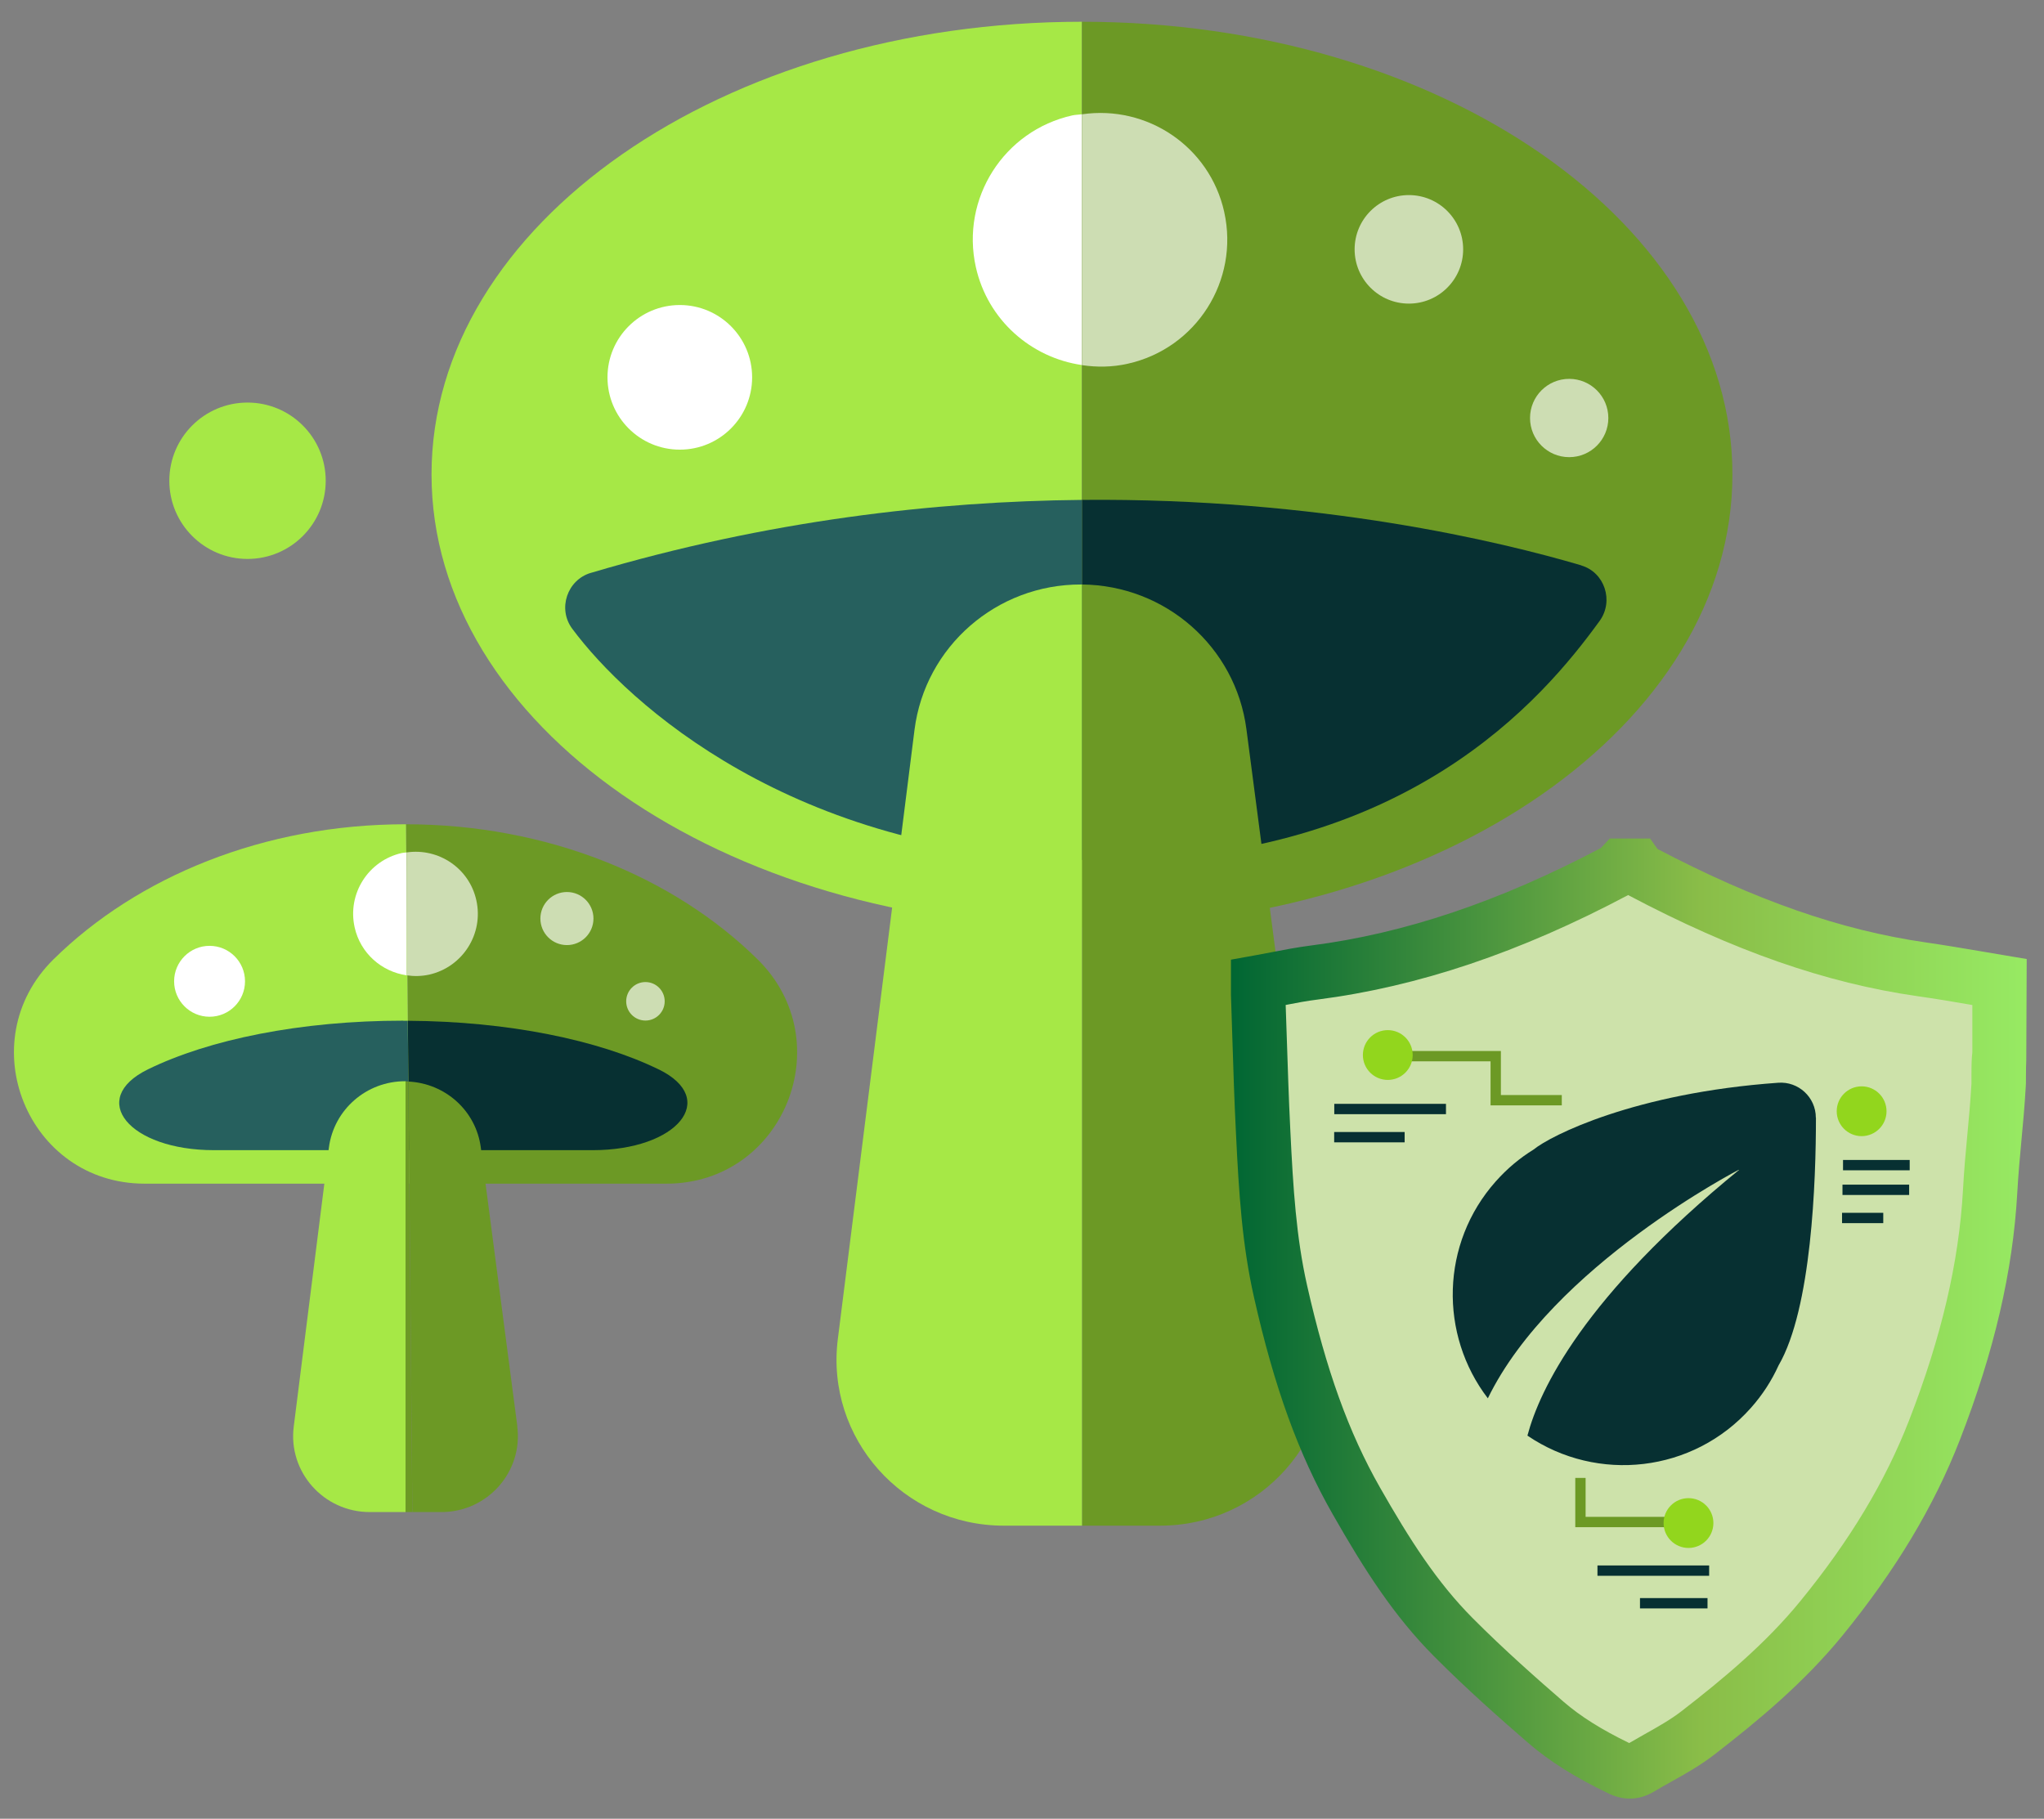 <?xml version="1.0" encoding="UTF-8"?><svg id="Capa_1" xmlns="http://www.w3.org/2000/svg" xmlns:xlink="http://www.w3.org/1999/xlink" viewBox="0 0 187.95 167.25"><rect x="0" y="0" width="187.95" height="167.25" fill="#808080" stroke="none"/><defs><style>.cls-1{fill:#92d61d;}.cls-1,.cls-2,.cls-3,.cls-4,.cls-5,.cls-6,.cls-7,.cls-8,.cls-9{stroke-width:0px;}.cls-2{fill:url(#Degradado_sin_nombre_84);}.cls-3{fill:#a6e846;}.cls-4{fill:#26605e;}.cls-5{fill:#cde2aa;}.cls-6{fill:#6c9925;}.cls-7{fill:#fff;}.cls-8{fill:#cdddb3;}.cls-9{fill:#073032;}</style><linearGradient id="Degradado_sin_nombre_84" x1="113.18" y1="121.26" x2="186.37" y2="121.26" gradientUnits="userSpaceOnUse"><stop offset="0" stop-color="#063"/><stop offset=".59" stop-color="#8abd48"/><stop offset="1" stop-color="#97ea63"/></linearGradient></defs><path class="cls-3" d="M39.68,43.63c0,22.99,26.78,41.63,59.81,41.63V2c-33.03,0-59.81,18.64-59.81,41.63Z"/><path class="cls-6" d="M99.49,2v83.25c33.03,0,59.81-18.64,59.81-41.63S132.52,2,99.49,2Z"/><path class="cls-4" d="M54.33,52.68c-2.17.64-3.08,3.3-1.71,5.14,5.12,6.89,20.29,20.67,46.88,21.26v-33.11c-13.47.13-28.87,1.87-45.16,6.71Z"/><path class="cls-9" d="M145.4,51.99c-7.36-2.17-24.11-6.22-45.9-6.02v33.11c.58.01,1.14.06,1.74.06,28.13,0,40.65-14.87,45.85-22.04,1.33-1.84.46-4.47-1.69-5.1Z"/><path class="cls-6" d="M121.94,123.07l-7.33-56.02c-.99-7.56-7.44-13.23-15.12-13.3v86.55h7.19c9.28,0,16.45-8.1,15.25-17.23Z"/><path class="cls-3" d="M99.42,53.75h0c-7.78-.03-14.36,5.71-15.33,13.37l-7.05,56.02c-1.15,9.11,6.01,17.16,15.26,17.16h7.19V53.75s-.05,0-.08,0Z"/><circle class="cls-8" cx="129.55" cy="22.93" r="4.99"/><circle class="cls-7" cx="62.51" cy="34.7" r="6.65"/><path class="cls-7" d="M98.61,10.61c-6.31,1.4-10.28,7.65-8.88,13.95,1.09,4.88,5.09,8.34,9.76,9.01V10.51c-.29.04-.59.04-.88.1Z"/><path class="cls-8" d="M112.57,19.49c-1.34-6.01-7.08-9.85-13.07-8.98v23.07c1.36.2,2.77.19,4.19-.13,6.31-1.4,10.28-7.65,8.88-13.95Z"/><circle class="cls-8" cx="144.29" cy="38.44" r="3.6"/><path class="cls-6" d="M69.66,88.22c-7.7-7.58-19.32-12.41-32.33-12.42l.31,33.05h23.64c10.78,0,16.06-13.06,8.38-20.63Z"/><path class="cls-3" d="M37.29,75.8c-13.03,0-24.67,4.83-32.37,12.42-7.68,7.57-2.4,20.63,8.38,20.63h24.34l-.31-33.05s-.03,0-.04,0Z"/><path class="cls-4" d="M37.08,93.86c-9.45,0-17.89,1.74-23.48,4.48-5.57,2.73-1.74,7.43,6.08,7.43h17.94l-.13-11.9c-.14,0-.27,0-.41,0Z"/><path class="cls-9" d="M60.56,98.34c-5.51-2.69-13.79-4.42-23.06-4.47l.13,11.9h16.86c7.82,0,11.65-4.71,6.08-7.43Z"/><path class="cls-6" d="M47.57,131.16l-3.36-25.64c-.44-3.37-3.26-5.9-6.66-6.06l.37,39.59h2.66c4.25,0,7.53-3.71,6.98-7.89Z"/><path class="cls-6" d="M37.29,99.43v39.62h.63l-.37-39.59c-.09,0-.17-.03-.26-.03Z"/><path class="cls-3" d="M37.26,99.43c-3.56-.01-6.57,2.61-7.02,6.12l-3.23,25.64c-.53,4.17,2.75,7.86,6.99,7.86h3.29v-39.62s-.02,0-.03,0h0Z"/><circle class="cls-8" cx="52.13" cy="84.47" r="2.44"/><circle class="cls-7" cx="19.27" cy="90.24" r="3.26"/><path class="cls-7" d="M36.96,78.44c-3.09.69-5.04,3.75-4.35,6.84.53,2.39,2.49,4.08,4.78,4.41v-11.3c-.14.02-.29.02-.43.05Z"/><path class="cls-8" d="M43.8,82.79c-.65-2.95-3.47-4.83-6.41-4.4v11.3c.67.1,1.36.09,2.06-.06,3.09-.69,5.04-3.75,4.35-6.84Z"/><circle class="cls-8" cx="59.35" cy="92.08" r="1.77"/><circle class="cls-3" cx="22.76" cy="44.21" r="7.19"/><path class="cls-5" d="M150.44,79.61c-.45,0-.89,0-1.34,0-.13.13-.23.31-.38.4-8.77,4.67-17.95,8.16-27.87,9.43-1.73.22-3.44.6-5.17.91,0,.43,0,.75,0,1.07.15,4.23.26,8.46.47,12.69.24,4.92.51,9.83,1.6,14.66,1.52,6.71,3.54,13.23,6.96,19.24,2.55,4.48,5.27,8.87,8.92,12.54,2.71,2.73,5.6,5.31,8.51,7.83,2.06,1.78,4.43,3.13,6.9,4.32.64.31,1.19.26,1.75-.07,1.8-1.08,3.73-2,5.37-3.28,4.09-3.17,8.06-6.51,11.35-10.54,4.29-5.26,7.92-10.94,10.39-17.29,2.75-7.06,4.7-14.32,5.12-21.93.2-3.56.57-6.21.77-9.77.02-.39,0-2.42.09-2.81,0-2.48,0-4.21,0-6.69-2.39-.39-4.77-.83-7.17-1.17-9.26-1.33-17.77-4.77-25.97-9.12-.13-.07-.2-.26-.29-.4Z"/><path class="cls-2" d="M149.86,165.4c-.63,0-1.27-.15-1.9-.45-3.12-1.49-5.48-2.98-7.45-4.68-2.45-2.12-5.65-4.94-8.65-7.96-3.66-3.68-6.37-7.89-9.32-13.07-3.13-5.49-5.36-11.64-7.23-19.93-1.09-4.83-1.39-9.5-1.66-15.09-.15-3.01-.25-6.05-.34-9-.04-1.24-.08-2.48-.12-3.72,0-.25,0-.49,0-.78v-2.47s2.06-.37,2.06-.37c.54-.1,1.07-.2,1.6-.3,1.19-.23,2.43-.47,3.69-.63,8.6-1.1,17.33-4.04,26.67-8.97.02-.03.05-.05.07-.08l.74-.79h3.71l.68.96c9.03,4.74,16.88,7.47,24.64,8.59,1.66.24,3.32.52,4.98.8.75.13,1.49.25,2.24.38l2.09.35-.04,9.28c-.02.31-.03,1.15-.03,1.57,0,.42,0,.77-.02.92-.1,1.78-.25,3.35-.39,4.86-.15,1.61-.29,3.12-.39,4.9-.4,7.16-2.12,14.58-5.28,22.7-2.38,6.12-5.91,11.99-10.78,17.97-3.54,4.34-7.74,7.82-11.75,10.93-1.3,1.01-2.7,1.8-4.05,2.55-.53.3-1.06.59-1.57.9-.71.42-1.45.63-2.2.63ZM118.22,92.41c.03.88.06,1.77.09,2.65.1,2.93.19,5.96.34,8.92.26,5.35.54,9.79,1.54,14.23,1.76,7.79,3.82,13.51,6.69,18.56,2.75,4.83,5.25,8.73,8.52,12.02,2.88,2.9,5.99,5.64,8.37,7.7,1.56,1.35,3.48,2.56,6.04,3.8.46-.27.92-.53,1.38-.79,1.25-.7,2.42-1.36,3.43-2.14,3.78-2.93,7.72-6.19,10.94-10.14,4.54-5.56,7.81-11,9.99-16.62,2.96-7.62,4.58-14.54,4.95-21.16.1-1.86.25-3.5.4-5.08.14-1.48.28-3,.38-4.7,0-.12,0-.36,0-.66,0-1.17.02-1.77.08-2.2v-4.38c-.06,0-.12-.02-.18-.03-1.61-.28-3.23-.55-4.85-.78-8.46-1.21-16.92-4.17-26.62-9.3-9.95,5.28-19.29,8.42-28.56,9.61-.97.12-1.94.3-2.95.5ZM186.31,97.56v.02s0-.01,0-.02Z"/><path class="cls-9" d="M166.97,102.78c0-1.87-1.6-3.35-3.46-3.21-13.21.94-20.93,4.86-22.49,6.14-1.27.78-2.44,1.76-3.48,2.93-5.08,5.71-5.21,14.1-.73,19.95,5.94-12.21,23.19-21.08,23.19-21.08-14.39,11.73-18.43,20.28-19.55,24.51,6.42,4.37,15.24,3.42,20.54-2.54,1.07-1.2,1.92-2.52,2.55-3.91,3.05-5.24,3.44-16.98,3.44-22.79Z"/><polygon class="cls-6" points="143.61 101.65 137.06 101.65 137.06 97.6 128.63 97.6 128.63 96.65 138.01 96.65 138.01 100.7 143.61 100.7 143.61 101.65"/><circle class="cls-1" cx="127.61" cy="97.02" r="2.29"/><rect class="cls-9" x="122.69" y="101.51" width="10.27" height=".95"/><rect class="cls-9" x="122.68" y="104.1" width="6.48" height=".95"/><polygon class="cls-6" points="154.24 140.44 144.85 140.44 144.85 135.91 145.8 135.91 145.8 139.49 154.24 139.49 154.24 140.44"/><circle class="cls-1" cx="155.26" cy="140.06" r="2.29"/><rect class="cls-9" x="146.89" y="143.96" width="10.27" height=".95"/><rect class="cls-9" x="150.8" y="146.96" width="6.21" height=".95"/><rect class="cls-9" x="169.47" y="106.67" width="6.13" height=".95"/><rect class="cls-9" x="169.42" y="108.94" width="6.13" height=".95"/><rect class="cls-9" x="169.38" y="111.53" width="3.79" height=".95"/><circle class="cls-1" cx="171.18" cy="102.19" r="2.29"/></svg>